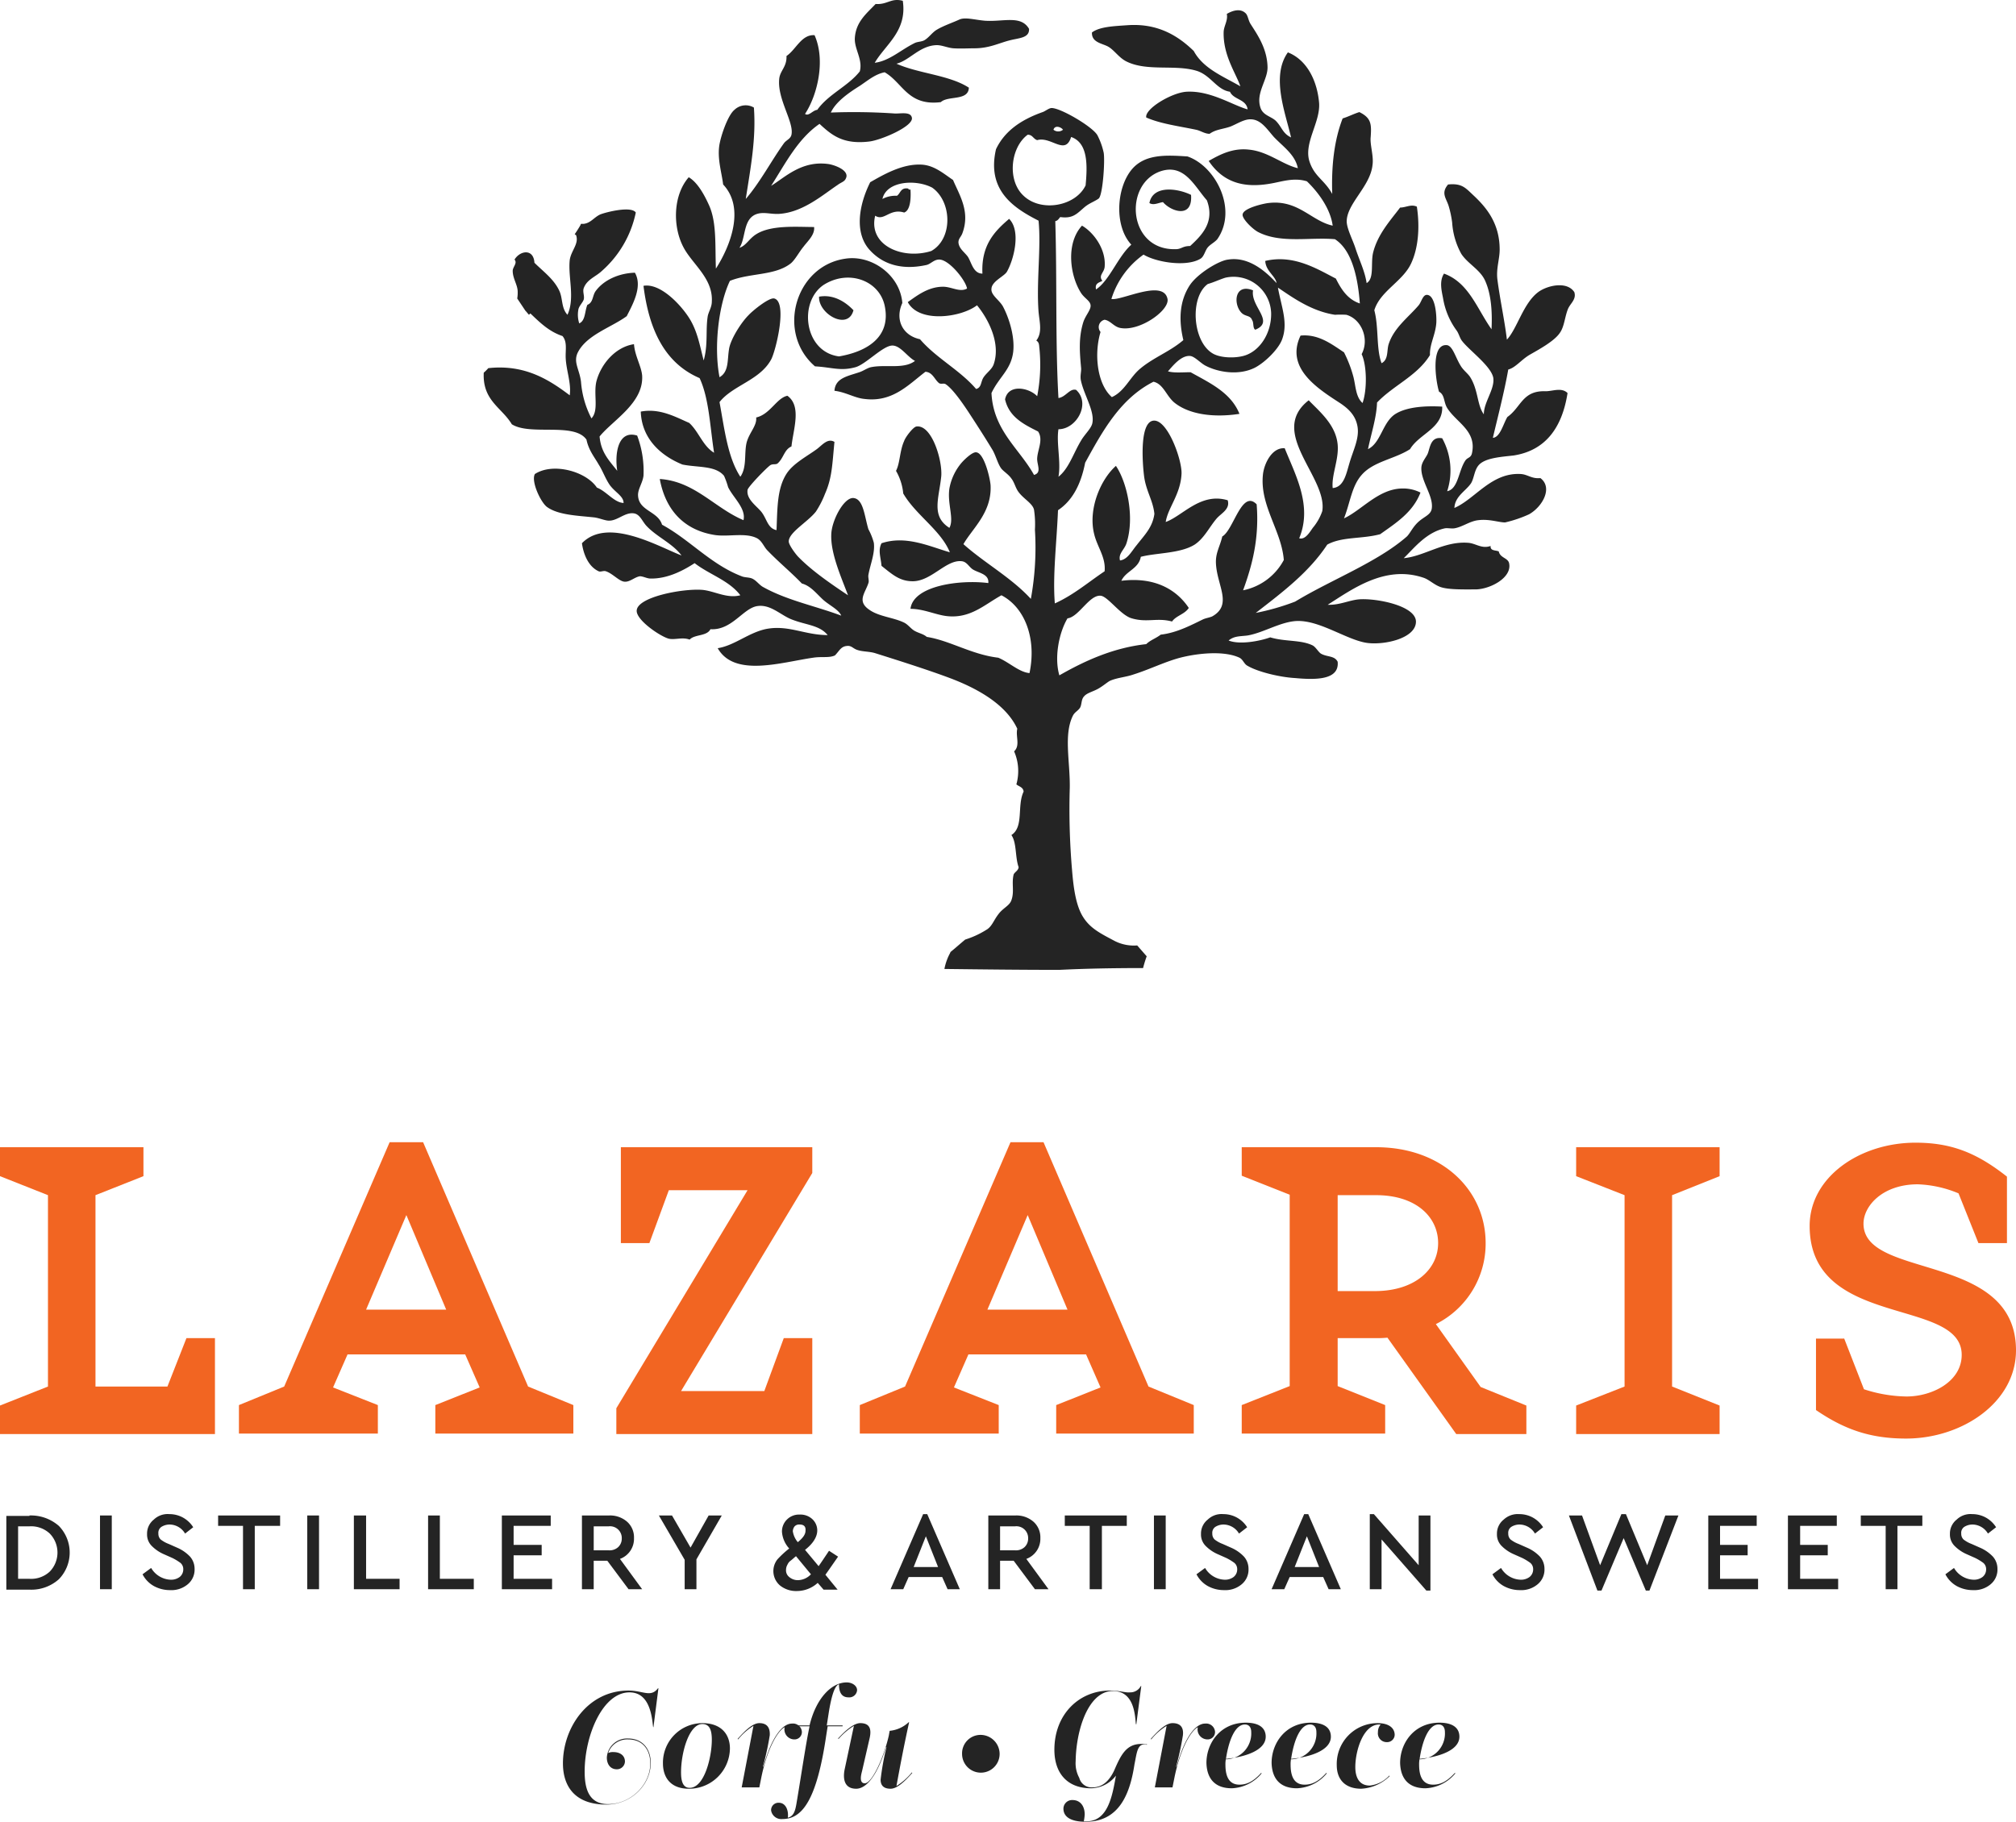 <svg xmlns="http://www.w3.org/2000/svg" width="445.5" height="402.678" viewBox="0 0 445.5 402.678">
  <g id="logo-lazaris" transform="translate(-8.6 -29.622)">
    <path id="Path_15" data-name="Path 15" d="M283.3,160.1c2-5.5,3.6-11.4,3-19-3.3-3.4-5.1,5.7-7.6,7.1-.5,2.2-1.5,3.6-1.4,5.9.2,4.9,3.7,9.1-.7,11.7-.5.3-1.4.4-2.1.7-2.5,1.2-5.8,3-9.4,3.4-1,.8-2.3,1.2-3.2,2.1-7.3.8-13.6,3.7-19.2,6.9-1.2-4.1,0-9.6,1.8-12.6,2.5-.3,4.8-5.2,7.3-5,1.6.1,4.4,4.3,6.9,5,3.4,1,5.6-.2,8.9.7.9-1.3,2.8-1.6,3.7-3-2.8-4.2-7.7-6.9-14.9-6,1-2.2,3.8-2.6,4.3-5.3,3.4-.9,8.7-.7,11.9-2.7,2.1-1.4,3.2-3.8,4.8-5.7,1-1.2,3.1-2.1,2.5-4.1-6-1.8-10,3.5-13.7,4.8.5-3.2,3.3-6.1,3.5-10.7.1-3.1-3.1-12-6.2-11.7-3,.3-2.5,8.7-2.1,12.1s2,5.5,2.3,8.5c-.4,3-2.2,4.7-3.9,6.9-1.1,1.3-2,3.2-3.7,3.4-.4-1.5.9-2.3,1.4-3.7,1.9-5.7.2-13.5-2.3-17.2-3.4,3-6.2,9.6-4.8,15.1.7,2.9,2.6,5.1,2.3,8.2-3.6,2.4-6.8,5.2-11,7.1-.5-6.2.4-13.3.7-20.6,3.3-2.2,5.1-5.9,6-10.5,3.9-7.1,7.8-14.2,15.1-17.9,2.2.5,2.8,3.1,4.6,4.6,3.2,2.6,8.6,3.4,14.4,2.5-1.9-4.7-6.5-6.8-10.8-9.2-1.7,0-3.7.2-5-.2.9-1,2.8-3.5,4.8-3.4,1,0,2.3,1.5,3.4,2.1,2.8,1.5,7.4,2.3,11,.5,2.3-1.2,5.2-4.1,6-6.2,1.4-3.7-.1-7.1-.9-11.5,3,2,7.3,5.2,12.6,6a20.834,20.834,0,0,1,2.5,0c3.3.9,5.2,5.3,3.4,8.7,1.2,2.6,1.2,8,.2,10.8-1.5-1.3-1.5-3.7-2-5.7a27.365,27.365,0,0,0-2.1-5.5c-2.6-1.7-5.6-4.1-9.6-3.7-3.4,7.1,3.6,11.6,8.7,14.9,1.8,1.2,3.5,2.7,3.9,5.3s-1,5.2-1.8,8c-.7,2.3-1.2,5.3-3.7,5.5-.3-2.9,1.4-6.3,1.1-9.6-.4-4.4-4-7.3-6.4-9.8-9.1,7.1,4.2,17,3,24.5a11.629,11.629,0,0,1-2.1,3.7c-.7,1-1.7,2.7-3,2.3,3-7.2-.9-14.1-3.2-19.9-2.8-.2-4.5,3.3-4.8,5.7-.8,6.9,4.1,12.5,4.6,19a13.119,13.119,0,0,1-9,6.7m-7.8-67.7c1.4-.4,2.6-1,3.9-1.4a8.309,8.309,0,0,1,10.1,7.8c.1,4.7-2.8,8.9-6.6,9.6-1.9.4-4.8.3-6.4-.7C272.1,105,271.5,95.3,275.5,92.4ZM234.8,72.9c-3.7-3.4-2.9-10.7.9-13.5,1.1,0,1.2.9,2.1,1.2,3.1-.9,6.2,3.5,7.5-.7,3.8,1.3,3.6,6.4,3.2,10.7C246.3,75.2,238.7,76.6,234.8,72.9Zm8.7-14.6a1.658,1.658,0,0,1-2.1,0C241.7,57.2,243.1,57.7,243.5,58.3ZM194,108.4c-7.7-1-9-12-3.4-15.8,5.5-3.5,12.3-1,13.5,4.6C205.6,104.3,199.9,107.4,194,108.4Zm20.4-23.3c-6.3,2-14-1.2-12.4-7.8,2,1.3,3.2-1.7,6.4-.7,1.5-.5,1.5-3.6,1.4-5.1-.3.1-.4,0-.5-.2-1.7-.3-1.7,1.1-2.5,1.6a6.076,6.076,0,0,0-3.2.7c.9-4,7.4-4.4,11-2.5C219,74.2,219.2,82.4,214.4,85.1ZM265,67.5c5.3-1.8,7.5,3.2,10.3,6.4,1.8,4.8-1.1,7.7-3.7,10.1-1.7,0-1.9.7-3.2.7C257.9,85,256.8,70.4,265,67.5ZM346.7,108c2.1-1.2,5.4-3,6.6-4.8,1-1.4,1.1-3.6,1.8-5.3.5-1.2,1.9-2.1,1.4-3.7-1.6-2.5-6-1.5-8,0-3.3,2.5-4.6,8-6.9,10.5-.5-4.2-1.5-8.7-2.1-13.3-.3-2.4.5-4.5.5-6.6,0-5.9-3-9.4-5.9-12.1-1.7-1.6-2.5-2.6-5.5-2.3-1.7,2-.3,3.1.2,5a22.873,22.873,0,0,1,.7,3.4,16.536,16.536,0,0,0,2,6.9c1.4,2.2,4.2,3.5,5.3,6,1.3,2.9,1.6,6.7,1.4,10.7-3.2-4.5-5-10.3-10.5-12.3-1.1,1.7-.5,3.9-.2,5.5a16.579,16.579,0,0,0,3,7.1c.5.7.7,1.7,1.2,2.3,1.6,2.1,6.5,5.6,6.9,8.2.3,2.5-2.1,5.3-2.1,8-1.5-2-1.2-5.3-3-8.2-.5-.8-1.5-1.5-2.1-2.5-1.2-1.9-1.8-4.6-3.2-4.6-3.5-.1-2.3,8.1-1.6,10.3,1.3.7,1,2.3,1.8,3.6,2,3.2,6.5,5,5.5,9.9-.2,1.1-.9,1-1.4,1.6-1.6,2.2-1.6,6.4-4.1,6.9a14.759,14.759,0,0,0-1.1-11.7c-2.6-.5-2.7,2.2-3.2,3.4-.4.9-1.3,1.8-1.4,3-.2,3,2.7,6.3,2.3,9.1-.2,1.5-1.8,1.8-3.2,3.2-1.1,1.1-1.6,2.3-2.3,3-6.5,5.7-16.8,9.6-24.7,14.4a52.32,52.32,0,0,1-8.7,2.5c5.8-4.5,11.7-8.9,15.8-15.1,3.3-1.8,7.6-1.2,11.7-2.3,3.5-2.5,7.2-4.8,8.9-9.2a8.46,8.46,0,0,0-4.1-.9c-5.2.1-8.9,4.8-12.8,6.6,1.4-3.6,1.7-7.1,3.9-9.6,2.6-3,7.3-3.5,10.7-5.7,2-3.4,7.3-4.6,7.1-9.4-3.5-.2-7.7,0-10.3,1.6-2.9,1.8-3.2,6.4-6.1,7.8.7-3.4,1.9-7,2-10.3,3.6-3.8,8.9-5.9,11.7-10.5-.1-2.4,1.2-4.4,1.4-7.1.1-2-.3-6.2-2.1-6.2-.9,0-1.2,1.6-1.8,2.3-2.2,2.6-5.4,4.9-6.6,8.5-.5,1.4,0,3.5-1.6,4.3-1.2-3.1-.6-8-1.6-11.7,1.3-4.3,6.4-6.4,8.2-10.5,1.5-3.3,1.9-7.8,1.2-12.4-1.3-.6-2.4.2-3.7.2-2.1,2.8-5,5.9-6,10.1-.5,2.4.3,5.6-1.4,6.6-.4-2.7-1.6-5-2.5-7.8-.6-1.8-1.8-4.1-1.9-5.7-.1-4,5.2-7.8,5.7-12.6.3-2-.6-4.5-.4-6.2.2-2.9.1-4.2-2.5-5.5-1.3.4-2.4,1-3.7,1.4-1.9,4.9-2.5,10.6-2.3,16.7-1.7-3.1-3.9-3.8-5-7.1-1.4-4.1,2.4-8.7,2.1-13-.4-4.8-2.6-9.5-6.9-11.2-3.8,5.3-.5,13.5.7,18.8-1.9-.9-2-2.3-3.4-3.7-1.1-1-2.9-1.2-3.4-3-1-3.2,1.7-6.1,1.6-8.9-.1-4.1-2.3-7.2-3.7-9.4-.6-.9-.6-2-1.2-2.5-1.2-1.1-2.9-.5-4.1.2.3,1.5-.7,2.7-.7,4.1-.1,5.1,2.7,9,3.7,11.9-3.8-2.2-8.2-3.9-10.3-7.8-3.4-3.3-7.9-6.2-14.7-5.7-2.8.2-6.1.3-7.8,1.6-.1,2.3,2.4,2.4,3.7,3.2s2.3,2.4,3.9,3.2c4.6,2.3,10.8.6,15.6,2.1,3.1,1,4.4,4.2,7.3,4.6.8,1.8,3.6,1.6,3.9,3.9-3.3-.9-8.2-4.2-13.5-3.9-3.3.2-9.3,3.8-8.9,5.7,3.2,1.4,7.2,1.9,11,2.7,1,.2,1.9.9,3,.9,1.4-1,2.9-1,4.6-1.6,1.5-.6,3.1-1.7,4.6-1.6,2.2.1,3.5,2.2,5,3.9,2.1,2.2,4.7,3.9,5.3,6.9-3.4-.8-6.6-3.7-10.8-4.1-3.5-.4-6.3,1-8.9,2.5,3.1,4.6,7.5,6.1,13.7,5,2.4-.4,5.1-1.4,8-.5,2.6,2.5,5.2,6.1,5.7,9.8-4.7-1-7.6-5.8-14.2-5-1,.1-5.5,1.1-5.7,2.5-.2.9,2.1,3.2,3.4,3.9,5,2.6,11.5,1.1,17,1.6,3.9,2.5,5.1,8.9,5.5,14.2-2.7-.9-4.1-3.1-5.3-5.5-4.1-2.1-9.3-5.4-15.6-3.9.1,2.3,2.4,3.4,2.5,5h0v-.1c-2.5-2.7-6.2-5.9-10.7-5.2-2,.2-6.8,3.1-8.5,5.7-2.2,3.4-2.5,7.5-1.4,12.1-2.9,2.5-6.5,3.8-9.4,6.2-2.4,1.9-3.5,5.1-6.4,6.4-3.2-2.8-4-9.4-2.5-14.4a1.658,1.658,0,0,1,.9-2.7c1.3.2,2,1.5,3.4,1.8,4.3.9,11-3.9,10.5-6.4-.9-4.5-10.3.5-12.4,0a18.883,18.883,0,0,1,7.1-9.8c2.8,1.7,9.5,2.8,12.6.9.8-.5,1-1.8,1.6-2.5s1.5-1.1,2.1-1.8c4.6-6.6-.4-16.2-6.6-18.3-4.7-.3-9.5-.6-12.4,3-3.3,4.1-3.8,12.4,0,16.5-3,2.7-4.8,7.9-7.8,9.9-.3-1.4.7-1.5,1.4-1.9-.9-1.2.3-1.7.5-3,.4-3.9-2.4-7.7-5-9.2-3.6,3.9-2.7,11-.2,14.9.8,1.2,2,1.7,2.1,2.7s-1.1,2.2-1.6,3.7c-1.1,3.5-.8,6.8-.5,10.1.1.9-.3,1.8,0,3,.7,3.1,3,6.6,2.5,9.2-.2,1.2-1.7,2.5-2.5,3.9-1.7,2.8-2.7,6.2-5,8,.6-3.2-.5-7.5,0-10.5,4,0,7.2-5.7,3.9-8.7-1.4-.4-2.3,1.6-3.9,1.8-.7-12-.3-26.1-.7-39.1.6-.1.8-.6,1.1-.9,2.9.4,3.7-.8,5.5-2.3,1-.8,2.2-1.2,3-1.8.9-.8,1.4-8.3,1.1-10.1a15.468,15.468,0,0,0-1.4-3.9c-1.1-1.9-8.1-6-10.1-6-.6,0-1.4.7-2,.9-4.8,1.7-8.4,4.2-10.3,8.2-2.1,9.1,3.9,13,9.4,15.8.6,5.8-.5,13.5,0,20.1.2,2.3.9,4.6-.5,6.4.7.4.6,1.1.7,1.8a36.354,36.354,0,0,1-.5,10.5c-1.8-1.9-6.4-2.8-7.1.7.9,3.9,4.1,5.5,7.3,7.1,1.2,1.8-.1,4-.2,5.9-.1,1.4,1.1,3.2-.7,3.7-3.2-5.8-9-9.8-9.4-18.1,1.7-3.6,4.3-5.1,4.8-9.1.4-3.5-1-7.7-2.3-10.1-.9-1.5-2.7-2.5-2.5-3.9.1-1.6,2.8-2.7,3.4-3.7,1.5-2.6,3.2-9,.5-11.7-3.3,2.8-6.2,5.9-5.9,12.1-2,0-2.4-2.4-3.2-3.7-.7-1-2-1.8-2.1-3.2,0-.9.6-1.2.9-2.1,1.7-4.7-.6-8.2-2.1-11.7-2.1-1.4-4.3-3.4-7.3-3.4-4.1-.1-8.2,2.3-11,3.9-2.5,5-3.6,11.3,0,15.1,2.8,3,6.9,4.4,12.4,3.2,1-.2,1.7-1.3,3-1.2,2.2.2,5.7,4.6,6,6.4-1.6.9-3.4-.4-5.3-.4-3.3,0-5.8,2-7.8,3.4,2.5,4.7,11.8,3.4,15.3.7,2.4,2.9,5.3,8.3,3.7,13-.4,1.2-1.6,1.9-2.3,3-.6,1-.4,2.2-1.6,2.5-3.6-4.2-8.8-6.8-12.4-11-3.8-.8-5.6-4.3-3.9-8-.5-6.2-6.8-10.7-12.6-9.8-11.1,1.6-15.3,16.4-6.7,23.8,3.7.2,5.6,1.1,8.9.2,2.3-.6,6.1-4.8,8.2-4.8,1.8,0,3.3,2.5,5,3.4-2.5,1.9-6.5.7-9.8,1.4-.8.2-1.6.8-2.5,1.1-2.7.9-5.3,1.3-5.5,4.1,2.5.3,4.5,1.6,6.6,1.8,6.2.8,9.7-3.1,13.5-6,1.6.1,2,1.7,3,2.5.4.3,1,0,1.4.2,1.8,1.1,4.6,5.4,5.7,7.1,1.5,2.3,3.3,5.1,4.8,7.6.7,1.3,1.1,2.9,1.8,3.9.5.7,1.6,1.3,2.3,2.3.7.9.9,2.1,1.6,3,1.1,1.5,3.1,2.5,3.4,3.9a21.308,21.308,0,0,1,.2,4.4,63.368,63.368,0,0,1-.9,15.3c-4.3-4.7-10.2-7.9-14.9-12.1,2-3.5,6.3-7,6-13-.1-1.5-1.4-7.2-3.2-7.3-.8-.1-2.5,1.5-3.2,2.3a12.072,12.072,0,0,0-2.7,5.7c-.5,3.4,1.1,6.7,0,8.7-4.1-2.6-2.3-6.5-1.8-11.4.3-3.5-2.1-11.5-5.5-11-.7.1-2.4,2.3-2.7,3.2-1,2.2-.9,4.9-1.8,6.6a12.284,12.284,0,0,1,1.6,5c2.8,4.8,8.3,8.1,10.3,13-4.5-1.3-9.7-3.8-15.1-2-.8,1.6-.2,2.9,0,5,2.4,1.9,4,3.4,6.9,3.4,4.2,0,7.5-5,11-4.4,1,.2,1.5,1.3,2.3,1.8,1.3.8,3.6,1,3.4,3-6.4-.8-16.6.6-17.2,5.7,2.9,0,5.5,1.3,8,1.6,5.2.6,8.3-2.5,12.1-4.6,5.2,2.7,7.8,9.6,6.2,17.2-2.3-.2-4.5-2.4-6.9-3.4-5.9-.7-10.7-3.8-15.8-4.6-.8-.7-1.8-.8-2.8-1.4-.8-.5-1.4-1.4-2.3-1.8-2.3-1.1-5.5-1.3-7.6-2.8-2.8-1.9-.9-3.7-.2-5.9.2-.5-.1-1.2,0-1.8.4-2.3,1.5-4.8,1.2-7.1a13.426,13.426,0,0,0-1.2-3c-.9-3-1.1-6.8-3.4-6.9-2.1,0-4.7,5-4.8,8-.2,4.2,2.2,9.5,3.7,13.5-3.6-2.4-8-5.4-11-8.5-.5-.5-2.1-2.6-2.1-3.4,0-2,4.2-4.3,6-6.6a20.542,20.542,0,0,0,2-3.9c1.6-3.6,1.6-6.5,2.1-11.5-1.5-.9-2.7.7-3.9,1.6-2.2,1.6-5.1,3.1-6.6,5.3-2.2,3.3-2.1,7.7-2.3,12.6-2-.4-2.1-2.5-3.4-4.1-1.2-1.4-3.3-2.8-3-4.8.1-.7,4.5-5.2,5.1-5.5s1.2,0,1.6-.4c1.3-1.2,1.4-3,3-3.7.4-3.8,2.3-8.9-.9-11.2-2.4.5-3.8,4.1-6.9,4.8.2,1.8-1.5,3.3-2.1,5.5-.6,2.4.1,5.5-1.4,7.6-2.8-4.3-3.5-10.5-4.6-16.5,2.9-3.7,8.9-4.8,11.4-9.4,1-1.8,3.7-12.7.7-13.5-1.1-.3-4.8,2.7-5.7,3.7-1.7,1.7-4,5.4-4.3,7.5-.4,2.4,0,5-2.1,6.2-1.3-6.7-.2-16.1,2.3-21.3,4.5-1.8,10-1.1,13.5-3.9,1-.9,1.8-2.5,2.8-3.7.9-1.2,2.5-2.6,2.3-4.3-3.8,0-9.5-.5-12.8,1.6-1.6,1-2.2,2.5-3.7,3,1.4-2.1.8-6,3.4-7.3,1.7-.8,3.3-.1,5.3-.2,5.3-.3,9.7-4.2,13-6.4.8-.6,1.5-.7,1.8-1.4.9-1.7-2.1-2.9-3.7-3.2-6-.9-9.7,2.9-12.8,4.8,3.2-5,5.9-10.4,10.7-13.7,2.7,2.5,5.2,4.6,11,3.9,2.6-.3,9.9-3.4,9.4-5.3-.3-1.4-2.6-.8-3.9-.9a132.6,132.6,0,0,0-14-.2c1.1-2.4,4-4.4,6.4-5.9,1.8-1.2,3.4-2.6,5.5-3,4,2.3,5.1,7.5,12.4,6.6,1.6-1.5,6.1-.2,6.2-3.2-4.3-2.8-11.1-3.1-16-5.3,2.9-.7,5.1-4,8.9-4.1,1.2,0,2.4.6,3.7.7,1.6.1,3.3,0,4.6,0,3.4,0,5.5-1.2,8-1.8,2-.5,4.2-.5,4.1-2.5-1.8-3.1-5.7-1.5-9.8-1.8-2.2-.2-4.2-.8-5.5-.3-1.5.7-3.6,1.4-5.1,2.3-1,.6-1.7,1.7-2.7,2.3-.7.4-1.6.3-2.3.7-3,1.5-5.5,3.9-8.7,4.3,2.4-4.1,7.2-7,6.2-13.7-2.6-.7-3.4.9-6,.7-2.1,2.2-4.4,4-4.6,7.6-.1,2.4,1.8,4.7,1.1,7.3-2.6,3.3-6.9,5-9.4,8.5-1,.1-1.9,1.5-2.7.9,2.7-4.1,4.6-11.8,2.1-17.4-2.9-.2-4.1,3.2-6.2,4.6.1,2.4-1.4,3.2-1.6,5-.5,4.5,3.3,9.6,2.7,12.4-.2.9-1,1.1-1.6,1.8-2.7,3.7-5.3,8.7-8.5,12.4,1.1-7.1,2.3-13.3,1.8-20.2a3.57,3.57,0,0,0-4.3.5c-1.5,1.2-3.2,6.2-3.4,8.3-.3,2.9.6,5.7.9,8.2,4.9,5.2,1.6,13.6-1.6,18.6-.2-5.4.2-10.4-1.6-14.2-1-2.2-2.5-4.9-4.4-6-3.5,4-3.6,11-1.1,15.6,2,3.7,6.5,6.8,6.2,11.9,0,1.2-.7,2.2-.9,3.2-.5,3.1.1,6.3-.9,9.8-.8-3.1-1.3-6-2.8-8.7-1.6-2.9-6.5-8.5-10.5-7.8,1.2,9.7,4.7,17.1,12.4,20.4,2.1,4.5,2.3,10.8,3.2,16.5-2.5-1.5-3.4-4.7-5.5-6.6-3-1.3-6.5-3.3-10.7-2.5.2,5.9,4.3,9.7,9.2,11.7,3.5.7,7.3.2,9.2,2.5a18.409,18.409,0,0,1,.9,2.5c1.1,2.3,4,4.7,3.4,7.3-6.4-2.7-10.8-8.6-18.5-9.1,1.3,7.1,5.6,11.4,12.3,12.4,3,.4,6.7-.6,9.2.7,1.1.6,1.5,1.9,2.3,2.7,2.5,2.6,5.2,4.8,7.6,7.3,1.9.5,3.2,2.2,4.6,3.5s3.5,2.2,4.1,3.6c-5.9-2.2-12.1-3.4-17.4-6.4-.8-.5-1.4-1.4-2.3-1.8-.7-.3-1.6-.2-2.3-.5-6.8-2.6-11.5-8.1-17.6-11.4-.9-3-5.1-3-5.3-6.4-.1-1.4,1-2.8,1.2-4.4a22.19,22.19,0,0,0-1.4-8.9c-4.2-1.3-5,3.9-4.4,7.8-1.7-2.2-3.6-4-3.9-7.6,2.9-3.6,9.8-7.4,9.4-13.5-.2-2.1-1.6-4.3-1.8-6.9-4.1.6-7.3,4.4-8.3,8.2-.7,2.9.6,6.4-1.1,8.2a20.886,20.886,0,0,1-2.3-8c-.3-2.8-1.8-4.4-.7-6.6,2-3.9,7.4-5.5,10.8-8,1.2-2.4,3.6-6.5,1.8-9.6-3.5.1-6.9,1.6-8.7,4.1-.7,1-.5,2.5-1.8,3-.6,1.4-.4,3.5-1.8,4.1a6.207,6.207,0,0,1-.2-3c.1-.8,1-1.6,1.2-2.3.2-.8-.3-1.7,0-2.5.7-1.9,2.6-2.5,3.9-3.7a23.6,23.6,0,0,0,7.6-13c-1-1.5-6.5-.1-7.8.4-1.4.6-2.1,1.9-3.7,2.1H137c-.1.1-.1.3-.2.4-.4.7-.8,1.3-1.2,1.9.1.1.2.1.3.2.7,1.9-1.1,3.4-1.4,5.5-.4,3.8,1.2,8.4-.5,12.1-1.4-1.5-1-3.6-1.8-5.3-1.2-2.6-3.6-4.3-5.5-6.2-.2-3.2-3.2-2.7-4.4-.7.7.8-.4,1.6-.4,2.5,0,1.7,1.1,3.1,1.1,4.6a7.569,7.569,0,0,1-.1,1.5l1.8,2.7c.3.3.5.6.8.9l.3-.3c2.1,2,4.1,4,7.1,5,1,1.2.7,2.7.7,4.4,0,2.9,1.3,5.9.9,8.7-4.5-3.4-9.9-6.9-18-6a9.428,9.428,0,0,1-1,1c-.3,6.2,4,7.7,6.2,11.4,4.1,2.6,13.8-.5,16.5,3.4.5,2.4,1.8,3.9,2.7,5.5.9,1.4,1.5,3.2,2.5,4.6,1.2,1.6,3,2.4,3,3.9-2.1-.1-3.8-2.6-5.9-3.4-2.4-3.6-9.7-5.6-13.7-3-.9,1.6,1.3,6.3,2.7,7.3,2.5,1.8,6.9,1.9,10.5,2.3,1.3.2,2.5.8,3.4.7,1.8-.1,3.4-1.9,5.3-1.6,1.3.2,1.8,1.7,2.7,2.7,2.3,2.5,5.8,3.9,7.8,6.6-5-1.9-16.3-8.6-22-2.7.3,2.2,1.3,5.1,3.7,6.2.4.2,1.1-.2,1.6,0,1.5.5,2.9,2.2,4.1,2.3s2.2-1,3.4-1.2c.7,0,1.6.5,2.3.5,3.9.1,7.5-1.9,9.8-3.4,3.2,2.5,7.6,3.8,10.1,7.1-3,.8-5.8-1-8.5-1.2-4.4-.3-14.3,1.6-14.4,4.6-.1,2.1,5.2,5.7,7.1,6.2,1.4.3,3-.4,4.6.2,1.1-1.2,3.8-.7,4.6-2.3,4.7.3,7.2-4.6,10.3-5.1,3-.5,5.3,2.1,7.8,3,3.1,1.2,6,1.2,7.8,3.4-5,0-8.5-2.2-13.3-1.4-4,.7-7.2,3.7-11,4.3,3.7,6.5,14.1,3.1,21.1,2.1,1.9-.3,3.5.1,4.8-.5,1-1,1.3-2,2.7-2.1,1-.1,1.3.6,2.3.9,1.2.4,2.6.3,3.9.7,5.4,1.7,11.7,3.7,16.5,5.5,6.1,2.3,12.4,5.8,14.9,11.2-.4,1.7.7,3.7-.7,5a10.877,10.877,0,0,1,.5,7.3c.6.5,1.5.6,1.6,1.6-1.5,3.1.1,7.8-2.7,9.6,1.2,1.7.8,4.9,1.6,7.1-.1.8-.8,1-1.1,1.6-.5,2,.2,3.8-.5,5.7-.4,1.2-1.8,1.7-2.8,3-1.1,1.4-1.4,2.6-2.5,3.4a20.038,20.038,0,0,1-4.9,2.3c-1.1.9-2.2,1.9-3.2,2.7-.1.1-.1.1-.1.2a11.981,11.981,0,0,0-1.3,3.6c8.4.1,16.9.2,25.4.2,6.1-.3,12.3-.4,18.5-.4a25.832,25.832,0,0,1,.8-2.6l-2.1-2.4a9.308,9.308,0,0,1-5-1c-3-1.6-5.3-2.7-6.9-5.2-1.7-2.6-2.2-6.8-2.5-10.5a157.54,157.54,0,0,1-.5-18.1c.1-5.8-1.4-11.8.7-16,.4-.8,1.2-1.1,1.6-1.8.4-.8.2-1.8.9-2.5.6-.7,1.9-1,3-1.6s2.1-1.5,2.7-1.8c1.6-.7,3.5-.8,5.2-1.4,3.5-1.1,6.9-2.8,10.3-3.7,3.9-1,9.7-1.6,13.1,0,.8.4,1,1.4,1.8,1.8,2.2,1.3,7,2.5,10.5,2.7,4.4.4,9.8.5,9.4-3.6-.7-1.4-2.3-1-3.7-1.8-.6-.4-1.1-1.4-1.8-1.8-2.6-1.3-6.1-.8-9.4-1.8-2.2.8-6.7,1.7-9.2.7,1.2-1,2.4-.9,4.1-1.1,3.8-.6,8-3.5,11.9-3.2,4.8.3,10.2,4.1,14.4,4.8,3.8.6,10.9-.9,11-4.6.1-3.6-8.8-5.3-12.6-5-2.2.2-4.3,1.3-6.9,1.2,5.5-3.5,12.7-8.8,21.1-6,1.3.4,2.4,1.6,3.9,2.1,1.8.6,5.3.5,7.8.5,3.2-.1,7.9-2.6,7.3-5.7-.2-1.3-2-1.2-2.3-2.7-.8-.3-1.9-.1-1.8-1.2-2,.7-3.3-.6-5-.7-5.3-.4-9.7,3-14.2,3.4,2.2-2.1,4.9-5.7,9.1-6.6.6-.1,1.4.1,2.1,0,1.8-.3,3.4-1.6,5.3-1.8,2.4-.3,4.5.5,5.9.5a27.618,27.618,0,0,0,5.3-1.8c3-1.7,5.3-5.9,2.5-8-1.9.2-2.8-.8-4.3-.9-6.5-.4-10.1,5.5-14.7,7.5.1-2.6,2.6-3.8,3.7-5.5.7-1.2.7-3,1.8-4.1,1.5-1.5,5-1.7,7.6-2,7-1.1,10.7-6.1,11.9-13.8-1.3-1.3-3.3-.4-4.8-.4-5.2-.2-5.4,3.5-8.5,5.7-.9,1.5-1.6,4.5-3.2,4.6,1-4.3,2.5-10,3.4-15.1C343.5,110.9,344.8,109.1,346.7,108ZM285.5,93.8c-.6,3.6,4.9,6.9.5,8.7-.6-.3-.3-1.6-.7-2.1-.4-1.2-1.6-.7-2.5-1.8C281.1,96.6,281.5,92.2,285.5,93.8Zm-88.3,4.4c-1.2,4.6-7.8.8-7.6-3C192.9,94.6,195.6,96.5,197.2,98.2Zm68.4-23.9c-.9.1-2.1.8-3,.2.8-4.1,6.4-3.2,9.2-1.8C272.2,78,267.4,76.4,265.6,74.3Z" fill="#242424" fill-rule="evenodd"/>
    <path id="Path_16" data-name="Path 16" d="M8.6,340.3l10.6-4.2V293.8L8.6,289.6v-6.4H40.3v6.4l-10.6,4.2v42.3H45.6l4.2-10.7h6.3v21.2H8.6Z" fill="#f26522" fill-rule="evenodd"/>
    <path id="Path_17" data-name="Path 17" d="M98.4,298.2l-8.9,20.9h17.7ZM82.2,336.3l9.9,3.9v6.3H61.4v-6.3l10-4.1,23.3-54h7.4l23.2,54,10,4.1v6.3H104.8v-6.3l9.8-3.9-3.2-7.3h-26Z" fill="#f26522" fill-rule="evenodd"/>
    <path id="Path_18" data-name="Path 18" d="M188.1,288.9l-29,48.2h18.4l4.3-11.7h6.3v21.2H144.8v-5.7l29-48.2H156.4l-4.3,11.7h-6.3V283.2h42.3Z" fill="#f26522" fill-rule="evenodd"/>
    <path id="Path_19" data-name="Path 19" d="M235.7,298.2l-8.9,20.9h17.7Zm-16.3,38.1,9.9,3.9v6.3H198.6v-6.3l10-4.1,23.3-54h7.3l23.2,54,10,4.1v6.3H242v-6.3l9.8-3.9-3.2-7.3h-26Z" fill="#f26522" fill-rule="evenodd"/>
    <path id="Path_20" data-name="Path 20" d="M326.4,304.4c0-5.8-4.9-10.6-13.7-10.6h-8.5V315h8.5c8.7-.1,13.7-4.9,13.7-10.6m9.4,31.8,10.1,4.1v6.3H330.4l-15.2-21.3a22.63,22.63,0,0,1-2.5.1h-8.5V336l10.5,4.2v6.3H283v-6.3l10.6-4.2V293.7L283,289.5v-6.3h29.7c14.6,0,24.2,9.5,24.2,21.2a19.877,19.877,0,0,1-11,17.9Z" fill="#f26522" fill-rule="evenodd"/>
    <path id="Path_21" data-name="Path 21" d="M367.6,293.8l-10.7-4.2v-6.4h31.7v6.4l-10.5,4.2v42.3l10.5,4.2v6.3H356.9v-6.3l10.7-4.2Z" fill="#f26522" fill-rule="evenodd"/>
    <path id="Path_22" data-name="Path 22" d="M416.1,325.4l4.4,11.3a31.443,31.443,0,0,0,9.4,1.6c5.7,0,12.2-3.3,12.2-9.2,0-12.8-33.6-5.7-33.6-28.5,0-10.8,11.1-18.4,23.4-18.4,8,0,13.6,2.3,20.2,7.5v14.7h-6.3l-4.4-11a25.57,25.57,0,0,0-9-2c-7.8,0-12,4.8-12,8.7,0,12.4,33.7,6.2,33.7,28,0,11.5-11.9,19.5-24.3,19.5-7.9,0-13.6-2-19.9-6.3V325.5h6.2Z" fill="#f26522" fill-rule="evenodd"/>
    <path id="Path_23" data-name="Path 23" d="M15.1,367H12.6v11.6h2.5a6.054,6.054,0,0,0,4.5-1.6,6.038,6.038,0,0,0,0-8.4,6.054,6.054,0,0,0-4.5-1.6m0-2.4a9.376,9.376,0,0,1,6.5,2.3,8.452,8.452,0,0,1,0,11.8,9.12,9.12,0,0,1-6.4,2.3H10V364.7h5.1Z" fill="#242424"/>
    <rect id="Rectangle_105" data-name="Rectangle 105" width="2.6" height="16.3" transform="translate(30.7 364.6)" fill="#242424"/>
    <path id="Path_24" data-name="Path 24" d="M46,364.3a6.207,6.207,0,0,1,3.1.8,6.3,6.3,0,0,1,2.2,2.1l-1.8,1.4a4.026,4.026,0,0,0-3.4-2,3.453,3.453,0,0,0-1.8.5,1.579,1.579,0,0,0-.7,1.5,1.727,1.727,0,0,0,.5,1.3,6.669,6.669,0,0,0,1.8,1l1.8.8a8.609,8.609,0,0,1,2.9,2,4.063,4.063,0,0,1,1,2.7,4.192,4.192,0,0,1-1.5,3.4,5.58,5.58,0,0,1-3.9,1.3,7.4,7.4,0,0,1-3.6-.9,6.267,6.267,0,0,1-2.5-2.6l1.9-1.4a5.214,5.214,0,0,0,4.3,2.6,3.173,3.173,0,0,0,2-.6,2.136,2.136,0,0,0,.8-1.7,1.816,1.816,0,0,0-.6-1.4,11.824,11.824,0,0,0-1.8-1.1l-1.8-.8a8.6,8.6,0,0,1-2.8-1.9,3.541,3.541,0,0,1-1-2.6,3.935,3.935,0,0,1,1.5-3.2,4.4,4.4,0,0,1,3.4-1.2" fill="#242424"/>
    <path id="Path_25" data-name="Path 25" d="M70.5,364.6v2.3H64.9v14H62.3v-14H56.8v-2.3Z" fill="#242424"/>
    <rect id="Rectangle_106" data-name="Rectangle 106" width="2.6" height="16.3" transform="translate(76.5 364.6)" fill="#242424"/>
    <path id="Path_26" data-name="Path 26" d="M89.5,364.6v14h7.4v2.3H86.8V364.6Z" fill="#242424"/>
    <path id="Path_27" data-name="Path 27" d="M105.8,364.6v14h7.5v2.3H103.2V364.6Z" fill="#242424"/>
    <path id="Path_28" data-name="Path 28" d="M130.3,364.6v2.3h-8.2v4.2h6.2v2.3h-6.2v5.2h8.5v2.3H119.5V364.6Z" fill="#242424"/>
    <path id="Path_29" data-name="Path 29" d="M139.8,366.9v5.4h3.3a2.817,2.817,0,0,0,2.1-.7,2.56,2.56,0,0,0,.8-1.9,2.6,2.6,0,0,0-2.9-2.7h-3.3Zm10.7,14h-3l-4.7-6.3h-3v6.3h-2.6V364.6h6a5.721,5.721,0,0,1,4,1.4,4.606,4.606,0,0,1,1.5,3.6,4.718,4.718,0,0,1-3.1,4.6Z" fill="#242424"/>
    <path id="Path_30" data-name="Path 30" d="M168.1,364.6l-5.6,9.7v6.6h-2.6v-6.5l-5.7-9.8h2.9l4.1,7.1,4-7.1Z" fill="#242424"/>
    <path id="Path_31" data-name="Path 31" d="M184.9,378.9a4.051,4.051,0,0,0,2.9-1.3l-3.3-4c-.5.4-.9.8-1.2,1a2.178,2.178,0,0,0-.7.9,2.279,2.279,0,0,0-.3,1.1,1.865,1.865,0,0,0,.7,1.6,2.935,2.935,0,0,0,1.9.7m.4-12.3a1.366,1.366,0,0,0-1.1.4,1.82,1.82,0,0,0-.4,1.1,4.869,4.869,0,0,0,1.1,2.4c1.1-.9,1.7-1.7,1.7-2.5C186.7,367.1,186.3,366.6,185.3,366.6Zm8.5,7.1c-1.6,2.3-2.5,3.6-2.8,4l2.7,3.3h-3.1l-1.3-1.5a6.856,6.856,0,0,1-4.6,1.8,5.672,5.672,0,0,1-3.7-1.2,4.181,4.181,0,0,1-.6-5.8,21.5,21.5,0,0,1,2.6-2.4,6.148,6.148,0,0,1-1.6-3.7,3.693,3.693,0,0,1,1.1-2.7,3.763,3.763,0,0,1,2.8-1.1,3.857,3.857,0,0,1,2.8,1,3.408,3.408,0,0,1,1.1,2.5c0,1.4-.9,2.9-2.7,4.3l3,3.6c.5-.7,1.3-1.9,2.3-3.4Z" fill="#242424"/>
    <path id="Path_32" data-name="Path 32" d="M215.9,376l-2.7-6.8-2.7,6.8Zm2.1,4.9-1.2-2.7h-7.4l-1.2,2.7h-2.8l7.2-16.6h.9l7.2,16.6Z" fill="#242424"/>
    <path id="Path_33" data-name="Path 33" d="M229.6,366.9v5.4h3.3a2.817,2.817,0,0,0,2.1-.7,2.56,2.56,0,0,0,.8-1.9,2.6,2.6,0,0,0-2.9-2.7h-3.3Zm10.7,14h-3l-4.7-6.3h-3v6.3H227V364.6h6a5.721,5.721,0,0,1,4,1.4,4.606,4.606,0,0,1,1.5,3.6,4.718,4.718,0,0,1-3.1,4.6Z" fill="#242424"/>
    <path id="Path_34" data-name="Path 34" d="M257.6,364.6v2.3h-5.5v14h-2.7v-14h-5.5v-2.3Z" fill="#242424"/>
    <rect id="Rectangle_107" data-name="Rectangle 107" width="2.6" height="16.3" transform="translate(263.6 364.6)" fill="#242424"/>
    <path id="Path_35" data-name="Path 35" d="M278.9,364.3a6.207,6.207,0,0,1,3.1.8,6.3,6.3,0,0,1,2.2,2.1l-1.8,1.4a4.026,4.026,0,0,0-3.4-2,3.453,3.453,0,0,0-1.8.5,1.579,1.579,0,0,0-.7,1.5,1.727,1.727,0,0,0,.5,1.3,6.669,6.669,0,0,0,1.8,1l1.8.8a8.61,8.61,0,0,1,2.9,2,4.063,4.063,0,0,1,1,2.7,4.192,4.192,0,0,1-1.5,3.4,5.58,5.58,0,0,1-3.9,1.3,7.4,7.4,0,0,1-3.6-.9,6.267,6.267,0,0,1-2.5-2.6l1.9-1.4a5.214,5.214,0,0,0,4.3,2.6,3.173,3.173,0,0,0,2-.6,2.136,2.136,0,0,0,.8-1.7,1.816,1.816,0,0,0-.6-1.4,11.824,11.824,0,0,0-1.8-1.1l-1.8-.8a8.6,8.6,0,0,1-2.8-1.9,3.541,3.541,0,0,1-1-2.6,3.935,3.935,0,0,1,1.5-3.2,4.4,4.4,0,0,1,3.4-1.2" fill="#242424"/>
    <path id="Path_36" data-name="Path 36" d="M300.1,376l-2.7-6.8-2.7,6.8Zm2.1,4.9-1.2-2.7h-7.4l-1.2,2.7h-2.8l7.2-16.6h.9l7.2,16.6Z" fill="#242424"/>
    <path id="Path_37" data-name="Path 37" d="M322.1,364.6h2.6v16.6h-.9l-9.9-11.3v11h-2.6V364.3h.9l9.9,11.3Z" fill="#242424"/>
    <path id="Path_38" data-name="Path 38" d="M344.3,364.3a6.207,6.207,0,0,1,3.1.8,6.3,6.3,0,0,1,2.2,2.1l-1.8,1.4a4.026,4.026,0,0,0-3.4-2,3.453,3.453,0,0,0-1.8.5,1.579,1.579,0,0,0-.7,1.5,1.727,1.727,0,0,0,.5,1.3,6.669,6.669,0,0,0,1.8,1l1.8.8a8.61,8.61,0,0,1,2.9,2,4.063,4.063,0,0,1,1,2.7,4.192,4.192,0,0,1-1.5,3.4,5.58,5.58,0,0,1-3.9,1.3,7.4,7.4,0,0,1-3.6-.9,6.267,6.267,0,0,1-2.5-2.6l1.9-1.4a5.214,5.214,0,0,0,4.3,2.6,3.173,3.173,0,0,0,2-.6,2.136,2.136,0,0,0,.8-1.7,1.816,1.816,0,0,0-.6-1.4A11.824,11.824,0,0,0,345,374l-1.8-.8a8.6,8.6,0,0,1-2.8-1.9,3.541,3.541,0,0,1-1-2.6,3.935,3.935,0,0,1,1.5-3.2,4.547,4.547,0,0,1,3.4-1.2" fill="#242424"/>
    <path id="Path_39" data-name="Path 39" d="M376.6,364.6h2.9l-6.4,16.6h-.8l-4.9-11.6-4.9,11.6h-.9l-6.3-16.6h2.9l4,11,4.7-11.3h1l4.7,11.3Z" fill="#242424"/>
    <path id="Path_40" data-name="Path 40" d="M396.8,364.6v2.3h-8.1v4.2h6.1v2.3h-6.1v5.2h8.4v2.3h-11V364.6Z" fill="#242424"/>
    <path id="Path_41" data-name="Path 41" d="M414.5,364.6v2.3h-8.1v4.2h6.1v2.3h-6.1v5.2h8.4v2.3H403.7V364.6Z" fill="#242424"/>
    <path id="Path_42" data-name="Path 42" d="M433.4,364.6v2.3h-5.5v14h-2.6v-14h-5.5v-2.3Z" fill="#242424"/>
    <path id="Path_43" data-name="Path 43" d="M444.4,364.3a6.207,6.207,0,0,1,3.1.8,6.3,6.3,0,0,1,2.2,2.1l-1.8,1.4a4.026,4.026,0,0,0-3.4-2,3.453,3.453,0,0,0-1.8.5,1.579,1.579,0,0,0-.7,1.5,1.727,1.727,0,0,0,.5,1.3,6.669,6.669,0,0,0,1.8,1l1.8.8a8.61,8.61,0,0,1,2.9,2,4.063,4.063,0,0,1,1,2.7,4.192,4.192,0,0,1-1.5,3.4,5.58,5.58,0,0,1-3.9,1.3,7.4,7.4,0,0,1-3.6-.9,6.267,6.267,0,0,1-2.5-2.6l1.9-1.4a5.214,5.214,0,0,0,4.3,2.6,3.173,3.173,0,0,0,2-.6,2.136,2.136,0,0,0,.8-1.7,1.816,1.816,0,0,0-.6-1.4,11.824,11.824,0,0,0-1.8-1.1l-1.8-.8a8.6,8.6,0,0,1-2.8-1.9,3.541,3.541,0,0,1-1-2.6,3.935,3.935,0,0,1,1.5-3.2,4.4,4.4,0,0,1,3.4-1.2" fill="#242424"/>
    <path id="Path_44" data-name="Path 44" d="M147.5,403.3c-9,0-14.5,8.2-14.5,16.1,0,4.8,2.4,9.1,9.6,9.1,5.5,0,9.8-4.4,9.8-9.2,0-3.2-1.9-5.4-5-5.4a4.478,4.478,0,0,0-4.7,4.2c0,1.5.8,2.6,2.2,2.6a1.773,1.773,0,0,0,1.8-1.7c0-1.5-1.3-2.1-2.5-2.1a2.537,2.537,0,0,0-1.2.2,4.463,4.463,0,0,1,4.4-3c3.4,0,4.9,2.5,4.9,5.3,0,4.8-4.4,9-9.3,9-4.4,0-5.2-3.6-5.2-7.2,0-8,4-17.5,9.9-17.5,3.6,0,4.7,3.4,5.1,6.6.1.8.1,1.1.2,1.1h0l1.1-8.6H154c-1.6,2.1-3.3.5-6.5.5" fill="#242424"/>
    <path id="Path_45" data-name="Path 45" d="M163.8,410.7c1.7,0,2.1,1.5,2.1,3.5,0,3.7-1.6,10.6-4.9,10.6-1.4,0-1.9-1.3-1.9-3.4,0-4.5,1.8-10.7,4.7-10.7m0-.2a8.744,8.744,0,0,0-8.7,8.9c0,3,1.6,5.6,5.7,5.6a9.018,9.018,0,0,0,9.1-8.9C169.9,413,168,410.5,163.8,410.5Z" fill="#242424"/>
    <path id="Path_46" data-name="Path 46" d="M176.4,410.5c-1.2,0-2.7,1.1-4.8,3.5l.1.1a13.34,13.34,0,0,1,3.4-3l-2.6,13.6h3.9l.4-2c1.2-6.1,3.5-10.4,5.2-11.3a2.205,2.205,0,0,0,2.1,2.7,1.626,1.626,0,0,0,1.7-1.7,1.969,1.969,0,0,0-2.2-1.8c-2.1,0-4.5,3-6.3,9.5h-.1a64.222,64.222,0,0,0,1.5-6.9c.1-1.7-.6-2.7-2.3-2.7" fill="#242424"/>
    <path id="Path_47" data-name="Path 47" d="M191.3,411l.5-3.2c.7-4.1,1.4-5.6,2.2-5.9,0,1.5.4,2.9,2.1,2.9a1.722,1.722,0,0,0,1.9-1.6c0-.9-1-1.7-2.3-1.7-3.4,0-6.8,3.6-8.2,9.5h-2.8v.2h2.8c-.8,3.7-1.9,11.2-2.9,17.1-.3,1.8-.7,2.8-1.9,3.1.2-1.7-.5-3.3-2-3.3a1.626,1.626,0,0,0-1.7,1.7,2.287,2.287,0,0,0,2.5,1.9c4.4,0,7.6-4.2,9.7-18.6l.3-1.9h3.3V411Z" fill="#242424"/>
    <path id="Path_48" data-name="Path 48" d="M205.4,425c1.2,0,2.7-1.1,4.8-3.5l-.1-.1a13.594,13.594,0,0,1-3.4,3c.8-4.4,1.7-9.1,2.8-14.1h-.1a7.116,7.116,0,0,1-4.2,1.9l-.2,1.1c-1.1,4.8-3.7,10.5-5.3,10.5-1.2,0-.9-1.6-.6-2.7l1.7-7.4c.4-1.9,0-3.2-2.1-3.2-1.2,0-2.9,1.2-4.9,3.4l.1.1a14.606,14.606,0,0,1,3.4-2.9l-2,9.4c-.5,2.2-.2,4.5,2.5,4.5,1.6,0,4.2-1.5,6.6-9.2h.1a56.649,56.649,0,0,0-1.3,7.2c0,1.2.6,2,2.2,2" fill="#242424"/>
    <path id="Path_49" data-name="Path 49" d="M229.5,417.3a4.225,4.225,0,0,0-4.2-4.2,4.079,4.079,0,0,0-4.1,4.2,4.15,4.15,0,1,0,8.3,0" fill="#242424"/>
    <path id="Path_50" data-name="Path 50" d="M253.9,403.3c-6.8,0-12.3,5.2-12.3,13.1,0,5,2.7,8.5,8.1,8.5a7.082,7.082,0,0,0,5.5-2.8c-.8,4.6-1.8,10.1-6.5,10.1h-.6a10.4,10.4,0,0,0,.2-1.5c0-1.9-1-3.2-2.7-3.2a1.92,1.92,0,0,0-2,1.9c0,1.8,1.6,2.9,4.9,2.9,7.4,0,9.8-6.1,10.8-12.7.5-2.4.6-4.4,2.2-4.4a.9.9,0,0,1,.5.1l.1-.1a6.15,6.15,0,0,0-1.3-.1c-3.3,0-4.5,2.4-6,5.9-1.1,2.3-2.6,3.7-4.8,3.7a2.806,2.806,0,0,1-2.9-2.1,6.777,6.777,0,0,1-.8-3.7,30.226,30.226,0,0,1,.5-5c1.1-5.9,3.8-10.5,7.7-10.5,3.7,0,4.7,3.2,5,6.2.1,1,.1,1.2.2,1.2l1.1-8.5h-.1a2.624,2.624,0,0,1-2.4,1.4c-1.1.1-2.2-.4-4.4-.4" fill="#242424"/>
    <path id="Path_51" data-name="Path 51" d="M267.7,410.5c-1.2,0-2.7,1.1-4.8,3.5l.1.1a13.34,13.34,0,0,1,3.4-3l-2.6,13.6h3.9l.4-2c1.2-6.1,3.5-10.4,5.2-11.3a2.2,2.2,0,0,0,2.1,2.7,1.626,1.626,0,0,0,1.7-1.7,1.969,1.969,0,0,0-2.2-1.8c-2.1,0-4.5,3-6.3,9.5h-.1a64.222,64.222,0,0,0,1.5-6.9c.2-1.7-.5-2.7-2.3-2.7" fill="#242424"/>
    <path id="Path_52" data-name="Path 52" d="M279.5,418.5c.6-4.1,2-7.7,4.2-7.7.8,0,1.4.5,1.4,1.7a5.708,5.708,0,0,1-5.6,6m1.3,6.4a9,9,0,0,0,6.6-3.3l-.1-.1c-1.9,2.1-3.4,2.6-4.8,2.6-1.8,0-3.1-1.1-3.1-4.4a6.15,6.15,0,0,1,.1-1.3c4.3-.4,8.8-1.9,8.8-4.9,0-1.9-1.4-3.1-4.4-3.1-5.6,0-8.7,4.5-8.7,8.9C275.3,422.8,277.1,424.9,280.8,424.9Z" fill="#242424"/>
    <path id="Path_53" data-name="Path 53" d="M293.9,418.5c.6-4.1,2-7.7,4.2-7.7.8,0,1.4.5,1.4,1.7a5.708,5.708,0,0,1-5.6,6m1.3,6.4a9,9,0,0,0,6.6-3.3l-.1-.1c-1.9,2.1-3.4,2.6-4.8,2.6-1.8,0-3.1-1.1-3.1-4.4a6.15,6.15,0,0,1,.1-1.3c4.3-.4,8.8-1.9,8.8-4.9,0-1.9-1.4-3.1-4.4-3.1-5.6,0-8.7,4.5-8.7,8.9C289.7,422.8,291.5,424.9,295.2,424.9Z" fill="#242424"/>
    <path id="Path_54" data-name="Path 54" d="M313,410.5a9.022,9.022,0,0,0-9,9.3c0,3.1,1.8,5.2,5.4,5.2a9.7,9.7,0,0,0,6.3-2.8l-.1-.1a6.847,6.847,0,0,1-4.3,2.2c-2.4,0-3.2-1.9-3.2-4.1,0-3.5,1.7-9.4,5.3-9.4h.3a2.523,2.523,0,0,0-.6,1.7,1.944,1.944,0,0,0,2,2.2,1.661,1.661,0,0,0,1.7-1.6c0-1.3-1-2.6-3.8-2.6" fill="#242424"/>
    <path id="Path_55" data-name="Path 55" d="M322.3,418.5c.6-4.1,2-7.7,4.2-7.7.8,0,1.4.5,1.4,1.7a5.708,5.708,0,0,1-5.6,6m1.3,6.4a9,9,0,0,0,6.6-3.3l-.1-.1c-1.9,2.1-3.4,2.6-4.8,2.6-1.8,0-3.1-1.1-3.1-4.4a6.15,6.15,0,0,1,.1-1.3c4.3-.4,8.8-1.9,8.8-4.9,0-1.9-1.4-3.1-4.4-3.1-5.6,0-8.7,4.5-8.7,8.9C318.1,422.8,319.9,424.9,323.6,424.9Z" fill="#242424"/>
  </g>
</svg>
